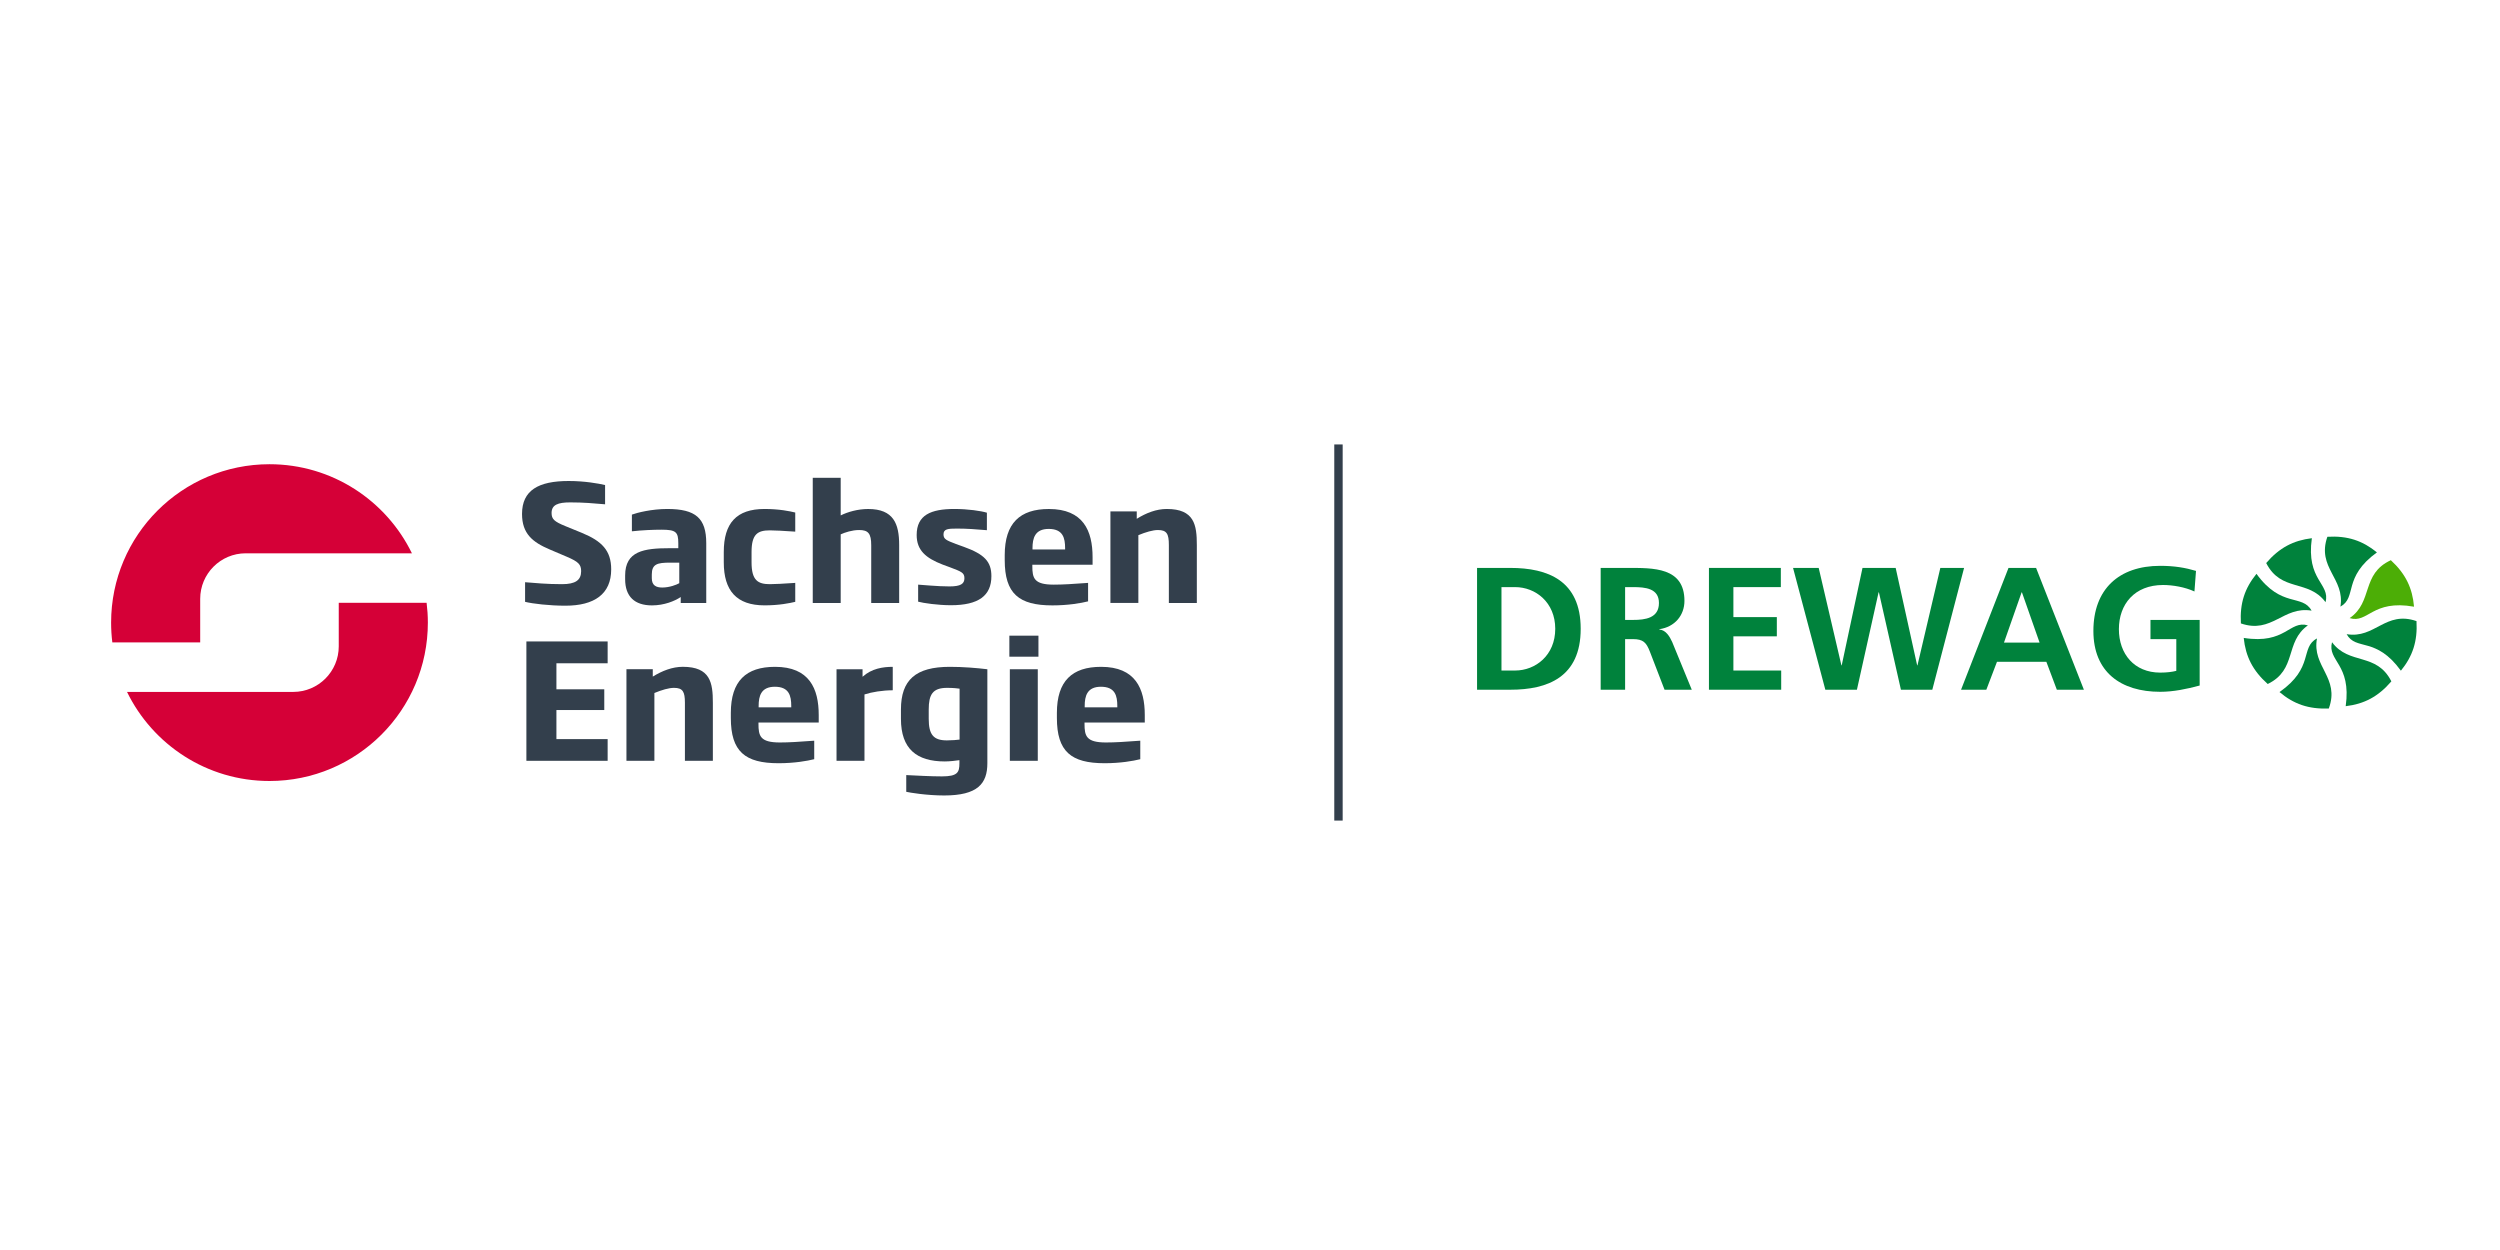 <svg width="90" height="45" viewBox="0 0 90 45" fill="none" xmlns="http://www.w3.org/2000/svg">
<path d="M7.207 23.127V21.559C7.207 20.654 7.941 19.919 8.846 19.919H14.829C13.904 18.021 11.956 16.712 9.702 16.712C6.552 16.712 4 19.265 4 22.414C4 22.655 4.015 22.893 4.044 23.127H7.207Z" fill="#D50037"/>
<path d="M12.195 21.701V23.269C12.195 24.174 11.462 24.909 10.556 24.909H4.573C5.498 26.807 7.447 28.116 9.701 28.116C12.85 28.116 15.403 25.563 15.403 22.414C15.403 22.173 15.387 21.935 15.358 21.701H12.195Z" fill="#D50037"/>
<path d="M20.354 21.805C19.782 21.805 19.18 21.735 18.903 21.666V20.96C19.273 20.989 19.672 21.03 20.233 21.03C20.718 21.03 20.921 20.885 20.921 20.561C20.921 20.318 20.817 20.22 20.412 20.046L19.788 19.78C19.175 19.52 18.793 19.214 18.793 18.502C18.793 17.652 19.383 17.316 20.47 17.316C21.043 17.316 21.529 17.403 21.783 17.461V18.155C21.384 18.12 21.008 18.086 20.528 18.086C20.088 18.086 19.857 18.172 19.857 18.467C19.857 18.687 19.95 18.774 20.343 18.936L20.95 19.184C21.667 19.48 22.003 19.82 22.003 20.497C22.003 21.388 21.396 21.805 20.354 21.805Z" fill="#333F4C"/>
<path d="M24.506 21.707V21.493C24.292 21.638 23.91 21.794 23.471 21.794C22.846 21.794 22.505 21.475 22.505 20.851V20.718C22.505 19.839 23.176 19.735 24.113 19.735H24.419V19.555C24.419 19.15 24.332 19.069 23.812 19.069C23.517 19.069 23.118 19.086 22.748 19.127V18.526C22.933 18.457 23.465 18.323 24.02 18.323C25.049 18.323 25.425 18.659 25.425 19.555V21.707H24.506ZM24.454 20.255H24.119C23.662 20.255 23.465 20.307 23.465 20.683V20.816C23.465 21.076 23.621 21.151 23.841 21.151C24.102 21.151 24.356 21.052 24.454 20.995V20.255Z" fill="#333F4C"/>
<path d="M27.525 21.793C26.512 21.793 26.056 21.261 26.056 20.243V19.873C26.056 18.832 26.512 18.323 27.525 18.323C28.051 18.323 28.438 18.404 28.629 18.451V19.139C28.19 19.11 27.906 19.093 27.716 19.093C27.276 19.093 27.056 19.226 27.056 19.874V20.244C27.056 20.892 27.282 21.03 27.716 21.03C27.906 21.03 28.19 21.013 28.629 20.984V21.666C28.438 21.712 28.051 21.793 27.525 21.793Z" fill="#333F4C"/>
<path d="M31.364 21.707V19.63C31.364 19.203 31.254 19.081 30.93 19.081C30.676 19.081 30.415 19.168 30.265 19.237V21.707H29.259V17.202H30.265V18.555C30.52 18.428 30.884 18.324 31.254 18.324C32.168 18.324 32.37 18.856 32.37 19.619V21.707H31.364Z" fill="#333F4C"/>
<path d="M34.232 21.788C33.77 21.788 33.238 21.712 33.053 21.66V21.047C33.197 21.053 33.73 21.111 34.181 21.111C34.585 21.111 34.719 21.018 34.719 20.816C34.719 20.619 34.614 20.579 34.198 20.422L33.932 20.324C33.319 20.087 33 19.804 33 19.26C33 18.538 33.515 18.323 34.36 18.323C34.845 18.323 35.319 18.393 35.528 18.457V19.087C35.134 19.053 34.799 19.029 34.452 19.029C34.128 19.029 33.966 19.041 33.966 19.238C33.966 19.411 34.07 19.452 34.417 19.585L34.706 19.689C35.441 19.955 35.69 20.221 35.69 20.741C35.69 21.446 35.227 21.788 34.232 21.788Z" fill="#333F4C"/>
<path d="M37.164 20.33V20.377C37.164 20.811 37.222 21.047 37.934 21.047C38.269 21.047 38.616 21.024 39.171 20.984V21.649C38.917 21.713 38.454 21.794 37.887 21.794C36.679 21.794 36.17 21.372 36.17 20.163V19.984C36.17 18.833 36.719 18.324 37.76 18.324C38.998 18.324 39.333 19.11 39.333 20.059V20.331H37.164V20.33ZM38.344 19.735C38.344 19.37 38.269 19.041 37.754 19.041C37.257 19.041 37.17 19.376 37.17 19.735V19.781H38.344V19.735Z" fill="#333F4C"/>
<path d="M42.079 21.707V19.619C42.079 19.22 42.004 19.081 41.686 19.081C41.501 19.081 41.247 19.156 40.981 19.266V21.706H39.975V18.41H40.923V18.677C41.258 18.468 41.628 18.323 42.005 18.323C42.999 18.323 43.086 18.902 43.086 19.619V21.707H42.079Z" fill="#333F4C"/>
<path d="M18.95 27.389V23.092H21.875V23.878H20.031V24.815H21.754V25.561H20.031V26.608H21.875V27.389H18.95V27.389Z" fill="#333F4C"/>
<path d="M24.657 27.389V25.301C24.657 24.901 24.581 24.763 24.263 24.763C24.078 24.763 23.824 24.838 23.558 24.948V27.388H22.552V24.092H23.5V24.358C23.835 24.15 24.206 24.005 24.582 24.005C25.576 24.005 25.663 24.583 25.663 25.3V27.388H24.657V27.389Z" fill="#333F4C"/>
<path d="M27.305 26.012V26.058C27.305 26.492 27.363 26.729 28.074 26.729C28.41 26.729 28.757 26.706 29.312 26.665V27.331C29.057 27.395 28.595 27.476 28.028 27.476C26.819 27.476 26.31 27.054 26.31 25.845V25.665C26.31 24.514 26.86 24.006 27.901 24.006C29.138 24.006 29.474 24.792 29.474 25.74V26.012H27.305ZM28.485 25.416C28.485 25.052 28.409 24.723 27.895 24.723C27.397 24.723 27.311 25.058 27.311 25.416V25.463H28.485V25.416Z" fill="#333F4C"/>
<path d="M31.121 25V27.389H30.115V24.093H31.052V24.364C31.376 24.069 31.781 24.006 32.139 24.006V24.85C31.775 24.85 31.382 24.914 31.121 25Z" fill="#333F4C"/>
<path d="M33.989 28.637C33.359 28.637 32.74 28.533 32.625 28.505V27.903C33.001 27.921 33.51 27.95 33.908 27.95C34.475 27.95 34.539 27.805 34.539 27.476V27.366C34.429 27.383 34.192 27.412 34.013 27.412C33.001 27.412 32.434 26.961 32.434 25.88V25.544C32.434 24.48 32.96 24.006 34.192 24.006C34.672 24.006 35.158 24.046 35.545 24.093V27.476C35.545 28.21 35.198 28.637 33.989 28.637ZM34.545 24.792C34.481 24.78 34.302 24.763 34.094 24.763C33.573 24.763 33.434 25.006 33.434 25.544V25.879C33.434 26.452 33.608 26.654 34.088 26.654C34.261 26.654 34.476 26.636 34.545 26.625V24.792H34.545Z" fill="#333F4C"/>
<path d="M36.337 23.641V22.884H37.384V23.641H36.337ZM36.354 27.389V24.093H37.36V27.389H36.354Z" fill="#333F4C"/>
<path d="M39.043 26.012V26.058C39.043 26.492 39.101 26.729 39.812 26.729C40.148 26.729 40.495 26.706 41.05 26.665V27.331C40.795 27.395 40.333 27.476 39.766 27.476C38.557 27.476 38.048 27.054 38.048 25.845V25.665C38.048 24.514 38.598 24.006 39.639 24.006C40.876 24.006 41.212 24.792 41.212 25.74V26.012H39.043ZM40.223 25.416C40.223 25.052 40.148 24.723 39.633 24.723C39.136 24.723 39.049 25.058 39.049 25.416V25.463H40.223V25.416Z" fill="#333F4C"/>
<path d="M83.719 21.678C83.103 20.845 82.119 21.326 81.583 20.269C82.059 19.717 82.561 19.456 83.227 19.375C83.012 20.895 83.899 21.006 83.719 21.678Z" fill="#00823C"/>
<path d="M84.255 21.839C84.864 21.502 84.327 20.787 85.569 19.886C85.049 19.462 84.512 19.282 83.785 19.324C83.397 20.445 84.426 20.818 84.255 21.839Z" fill="#00823C"/>
<path d="M84.587 22.252C85.252 22.456 85.394 21.573 86.905 21.841C86.848 21.172 86.605 20.661 86.07 20.167C84.993 20.665 85.441 21.665 84.587 22.252Z" fill="#4CAE06"/>
<path d="M84.479 22.83C84.817 23.44 85.531 22.903 86.432 24.145C86.856 23.624 87.035 23.088 86.994 22.36C85.874 21.972 85.501 23.002 84.479 22.83Z" fill="#00823C"/>
<path d="M83.953 23.12C83.773 23.793 84.66 23.903 84.445 25.423C85.111 25.343 85.613 25.082 86.089 24.529C85.553 23.472 84.57 23.954 83.953 23.12Z" fill="#00823C"/>
<path d="M83.217 21.983C82.88 21.374 82.134 21.9 81.233 20.658C80.81 21.179 80.63 21.715 80.672 22.443C81.791 22.831 82.195 21.812 83.217 21.983Z" fill="#00823C"/>
<path d="M83.411 22.984C82.796 23.31 83.32 24.035 82.062 24.914C82.575 25.346 83.108 25.535 83.837 25.506C84.245 24.393 83.222 24.003 83.411 22.984Z" fill="#00823C"/>
<path d="M83.084 22.513C82.415 22.32 82.289 23.206 80.774 22.965C80.843 23.632 81.095 24.139 81.638 24.624C82.705 24.107 82.24 23.115 83.084 22.513Z" fill="#00823C"/>
<path d="M53.174 24.83V20.445H54.373C55.718 20.445 56.905 20.898 56.905 22.637C56.905 24.378 55.718 24.83 54.373 24.83H53.174V24.83ZM54.053 21.136V24.139H54.543C55.279 24.139 55.989 23.592 55.989 22.637C55.989 21.683 55.279 21.136 54.543 21.136H54.053Z" fill="#00823C"/>
<path d="M58.504 21.136V22.317H58.793C59.226 22.317 59.722 22.254 59.722 21.708C59.722 21.18 59.233 21.136 58.793 21.136H58.504ZM57.624 24.83V20.445H58.573C59.515 20.445 60.64 20.414 60.64 21.632C60.64 22.148 60.294 22.574 59.735 22.65V22.662C59.974 22.681 60.112 22.92 60.2 23.115L60.904 24.83H59.924L59.396 23.46C59.27 23.134 59.157 23.008 58.786 23.008H58.504V24.83H57.624V24.83Z" fill="#00823C"/>
<path d="M61.522 24.83H64.123V24.139H62.402V22.908H63.966V22.216H62.402V21.136H64.11V20.445H61.522V24.83Z" fill="#00823C"/>
<path d="M65.712 24.83H66.849L67.629 21.324H67.641L68.433 24.83H69.563L70.707 20.445H69.852L69.029 23.951H69.017L68.244 20.445H67.05L66.302 23.951H66.29L65.473 20.445H64.55L65.712 24.83Z" fill="#00823C"/>
<path d="M73.425 23.134L72.79 21.325H72.778L72.143 23.134H73.425ZM70.598 24.83L72.306 20.445H73.299L75.02 24.83H74.046L73.669 23.825H71.891L71.508 24.83H70.598Z" fill="#00823C"/>
<path d="M79.056 20.552C78.679 20.439 78.277 20.37 77.768 20.37C76.279 20.37 75.362 21.212 75.362 22.713C75.362 24.196 76.349 24.905 77.768 24.905C78.24 24.905 78.723 24.805 79.188 24.679V22.317H77.417V23.008H78.347V24.151C78.196 24.189 78.007 24.214 77.769 24.214C76.833 24.214 76.28 23.542 76.28 22.65C76.28 21.751 76.845 21.06 77.87 21.06C78.222 21.06 78.661 21.136 79 21.293L79.056 20.552Z" fill="#00823C"/>
<path d="M48.336 16H48.034V29.541H48.336V16Z" fill="#333F4C"/>
</svg>
